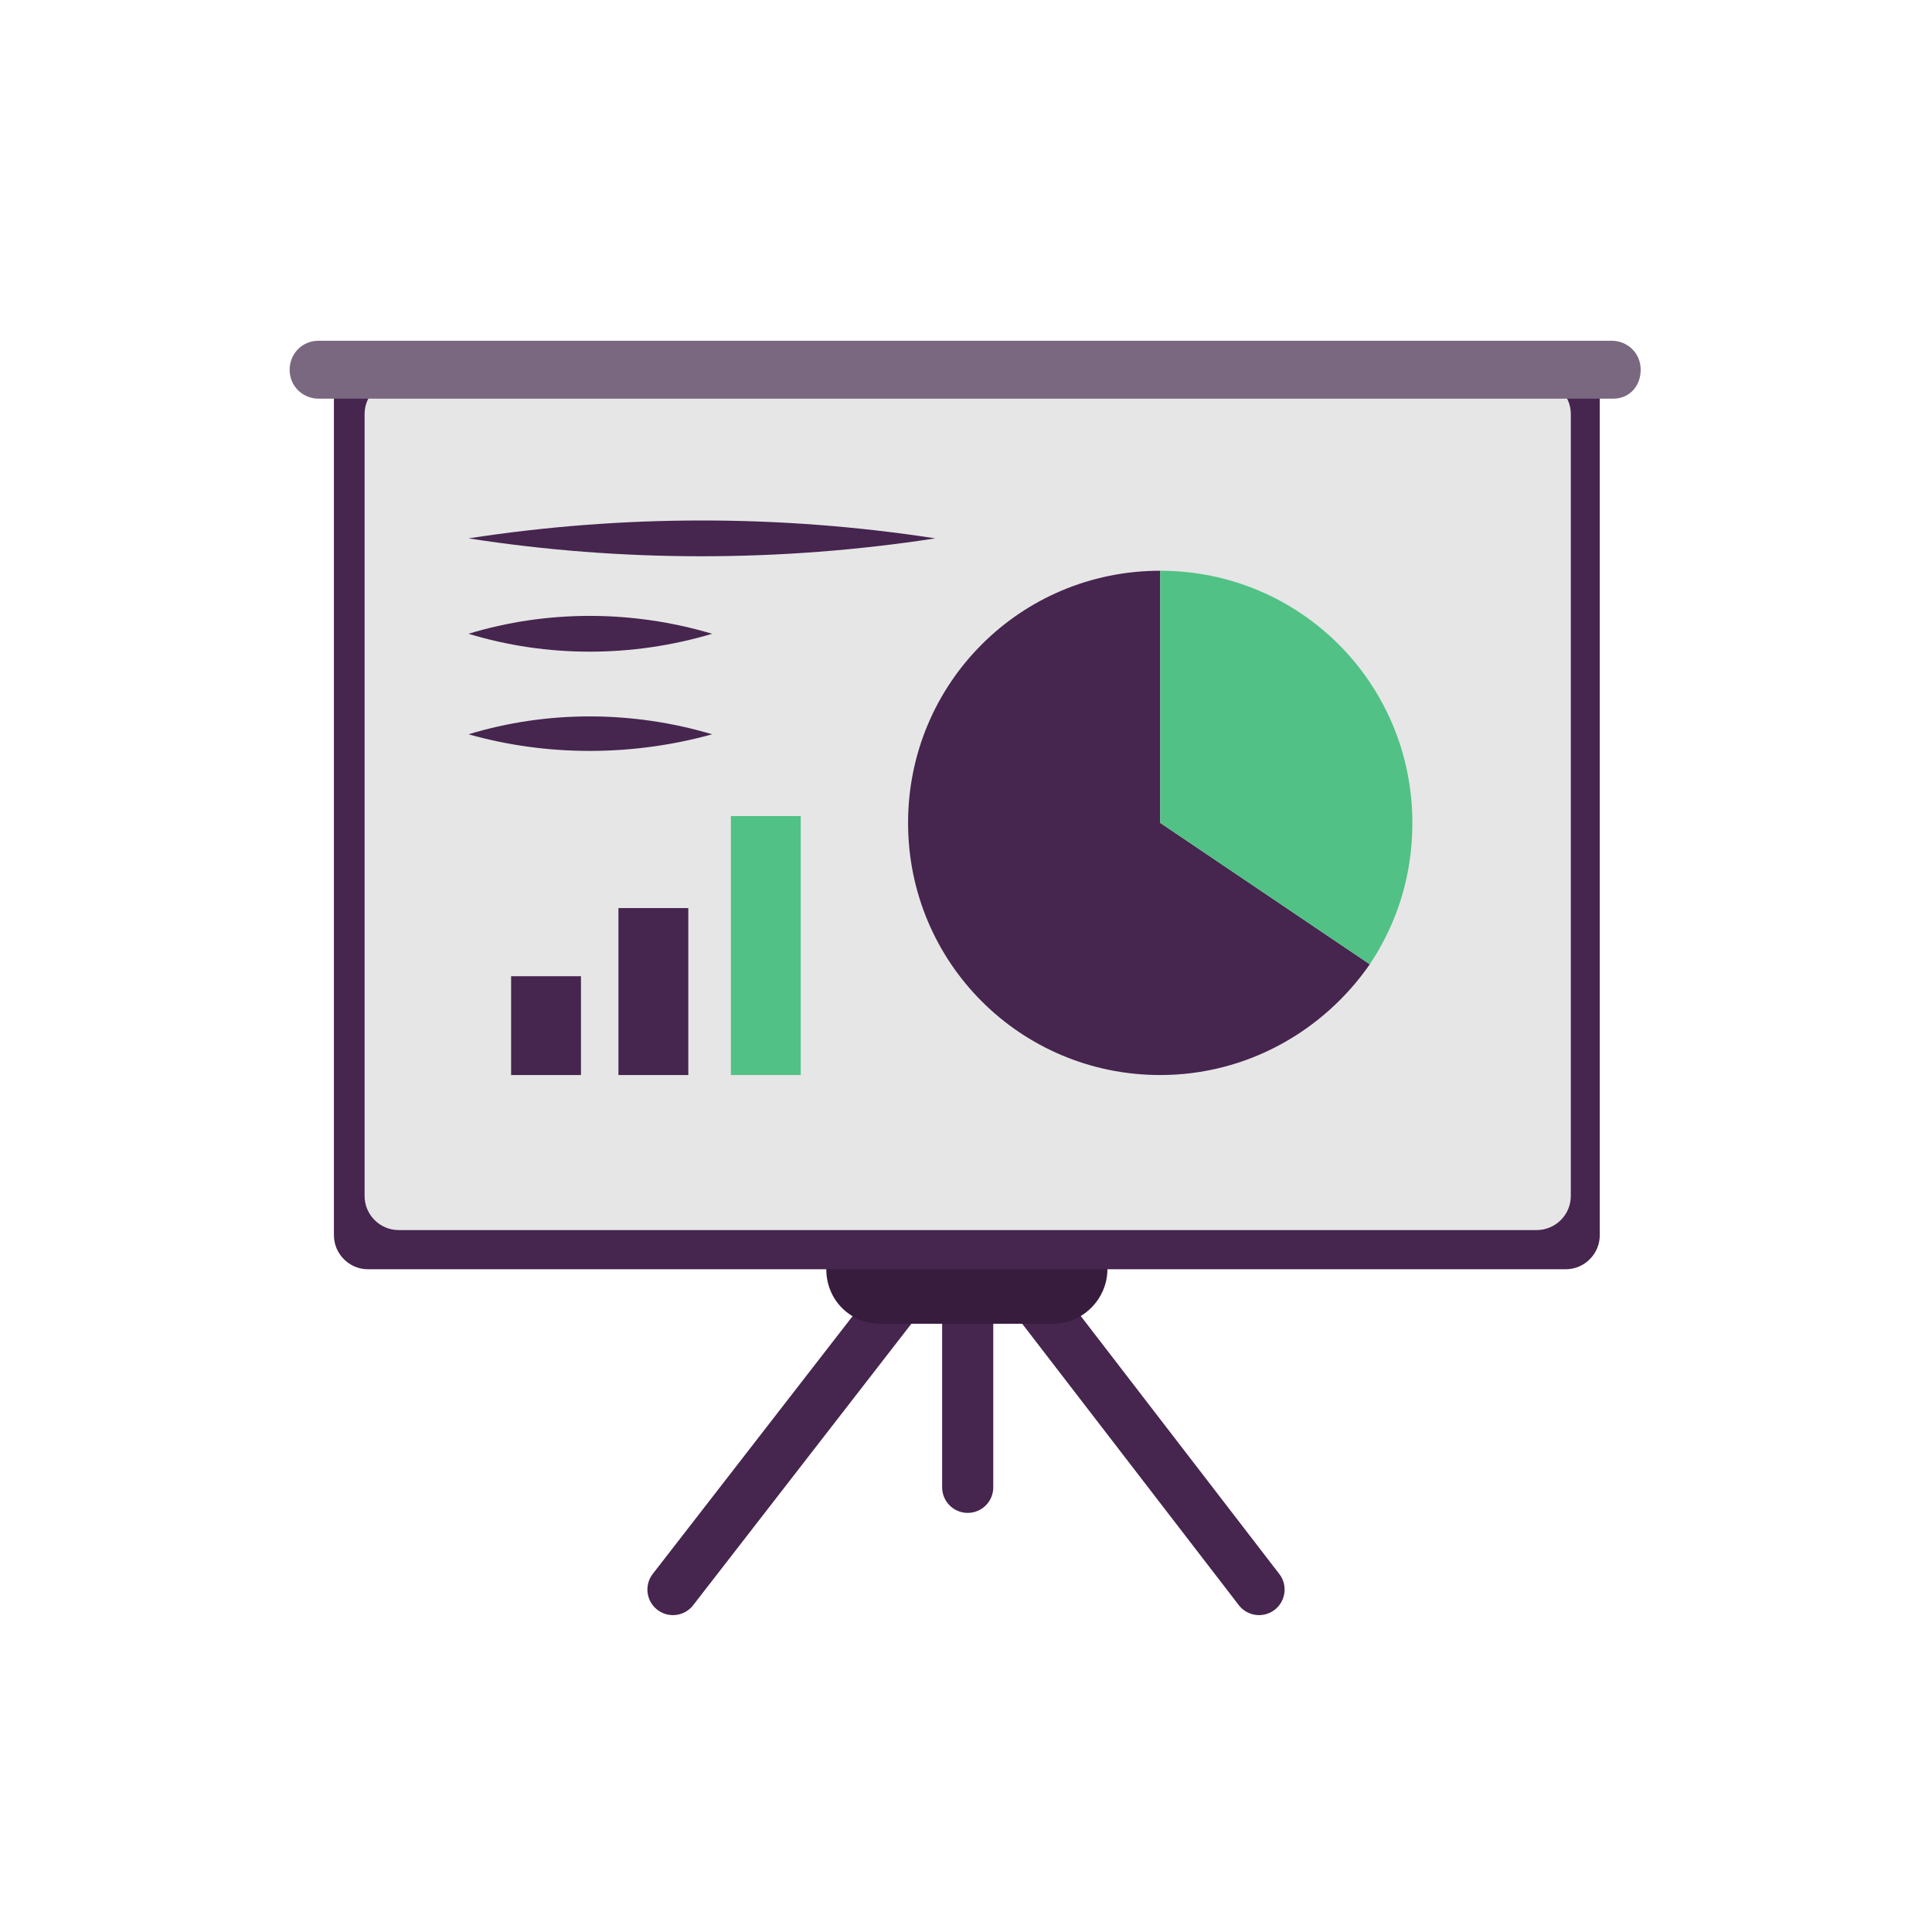 <?xml version="1.0" encoding="utf-8"?>
<!-- Generator: Adobe Illustrator 26.5.0, SVG Export Plug-In . SVG Version: 6.00 Build 0)  -->
<svg version="1.1" id="Laag_1" xmlns="http://www.w3.org/2000/svg" xmlns:xlink="http://www.w3.org/1999/xlink" x="0px" y="0px"
	 viewBox="0 0 113.4 113.4" style="enable-background:new 0 0 113.4 113.4;" xml:space="preserve">
<style type="text/css">
	.st0{fill:#46254F;}
	.st1{fill:none;stroke:#46254F;stroke-width:3;stroke-miterlimit:10;}
	.st2{fill:#FFFFFF;stroke:#46254F;stroke-width:3;stroke-miterlimit:10;}
	.st3{fill:none;stroke:#46254F;stroke-miterlimit:10;}
	.st4{fill:#34203D;}
	.st5{fill:#2C1C35;}
	.st6{fill:#2D1C35;}
	.st7{fill:#C6724C;}
	.st8{clip-path:url(#SVGID_00000052085608233363070640000002348713097636116907_);}
	.st9{fill:#AF5332;}
	.st10{fill:none;}
	.st11{fill:#51C185;}
	.st12{fill:#E5D2C7;}
	.st13{clip-path:url(#SVGID_00000155868736780975939590000012781945160770163862_);}
	.st14{fill:#F2E5DE;}
	.st15{fill:#3A2445;}
	.st16{clip-path:url(#SVGID_00000043453416528542863680000013817961608454837945_);}
	.st17{fill:#4CE593;}
	.st18{fill:#665270;}
	.st19{clip-path:url(#SVGID_00000168824207999842321560000000705746903794396086_);}
	.st20{clip-path:url(#SVGID_00000129189512476068059880000003892139716265098626_);}
	.st21{fill:#0295FF;}
	.st22{clip-path:url(#SVGID_00000072961940505847536760000013250145157215945106_);}
	.st23{fill:#F2F2F2;}
	.st24{fill:#C3BBC6;}
	.st25{clip-path:url(#SVGID_00000065792443563216375940000001836041229058885771_);}
	.st26{fill:#543D5E;}
	.st27{clip-path:url(#SVGID_00000008131572171754582790000000607771102812168598_);}
	.st28{clip-path:url(#SVGID_00000036952166108142403380000005921868079177630102_);}
	.st29{clip-path:url(#SVGID_00000076568903303753357130000001278533634185332140_);}
	.st30{fill:#C7724C;}
	.st31{clip-path:url(#SVGID_00000176044059456726181160000008135471212247585711_);}
	.st32{fill:#4B4668;}
	.st33{clip-path:url(#SVGID_00000116221575611293949680000006832654329998060945_);}
	.st34{fill:#51C186;}
	.st35{fill:#C2BAC5;}
	.st36{fill:#F6F6F6;}
	.st37{fill:#45254E;}
	.st38{fill:#F1F1F1;}
	.st39{fill:#C6C6C6;}
	.st40{fill:#A6A0A9;}
	.st41{fill:#371C3D;}
	.st42{fill:#7A6880;}
	.st43{fill:#9D9D9C;}
	.st44{fill:#969099;}
	.st45{fill:#FFFFFF;}
	.st46{fill:none;stroke:#51C186;stroke-width:3;stroke-miterlimit:10;}
	.st47{fill:#FFFFFF;stroke:#51C186;stroke-width:3;stroke-miterlimit:10;}
	.st48{fill:#E6E6E6;}
	.st49{clip-path:url(#SVGID_00000169524451359314208400000009610066461121095856_);fill:#51C186;}
	.st50{clip-path:url(#SVGID_00000049198257533007227900000001108574883273260432_);fill:#51C186;}
	.st51{clip-path:url(#SVGID_00000135687497806333812020000013353573139917802374_);fill:#51C186;}
	.st52{clip-path:url(#SVGID_00000002357756148712035760000010201503169770932878_);fill:#51C186;}
	.st53{clip-path:url(#SVGID_00000045601371309256773230000011281923257733382059_);fill:#51C186;}
	.st54{clip-path:url(#SVGID_00000084495175917915000610000017419036973307689905_);fill:#51C186;}
	.st55{clip-path:url(#SVGID_00000107578739996800439070000016778072916485258683_);fill:#51C186;}
	.st56{clip-path:url(#SVGID_00000116226096161877123280000008130424310087711890_);fill:#51C186;}
	.st57{clip-path:url(#SVGID_00000093169407885209630350000011845239657058588337_);fill:#51C186;}
	.st58{clip-path:url(#SVGID_00000072979987454588312110000001669930475544437891_);fill:#51C186;}
	.st59{clip-path:url(#SVGID_00000063598967532174679880000000878280764703863425_);fill:#51C186;}
	.st60{clip-path:url(#SVGID_00000074436299638488831970000011615178272113163692_);fill:#51C186;}
	.st61{fill:#43A16F;}
	.st62{fill:#6A5B6F;}
	.st63{fill:none;stroke:#51C186;stroke-miterlimit:10;}
	.st64{fill:none;stroke:#46254F;stroke-width:3;stroke-linecap:round;stroke-miterlimit:10;}
	.st65{fill:none;stroke:#51C186;stroke-width:3;stroke-linecap:round;stroke-miterlimit:10;}
	.st66{fill:#FFFFFF;stroke:#E6E6E6;stroke-miterlimit:10;}
	.st67{fill:none;stroke:#51C186;stroke-width:2;stroke-linecap:round;stroke-linejoin:round;stroke-miterlimit:10;}
	.st68{fill:none;stroke:#51C186;stroke-width:2;stroke-linecap:round;stroke-miterlimit:10;}
	.st69{fill:none;stroke:#46254F;stroke-width:2;stroke-linecap:round;stroke-linejoin:round;stroke-miterlimit:10;}
	.st70{fill:none;stroke:#46254F;stroke-width:2;stroke-linecap:round;stroke-miterlimit:10;}
	.st71{fill:#E6E6E6;stroke:#51C186;stroke-miterlimit:10;}
	.st72{fill:#E6E6E6;stroke:#46254F;stroke-miterlimit:10;}
	.st73{fill:#51C186;stroke:#E6E6E6;stroke-miterlimit:10;}
	.st74{fill:#46254F;stroke:#E6E6E6;stroke-miterlimit:10;}
	.st75{clip-path:url(#SVGID_00000124851685479820652420000016415842394908766619_);fill:#E6E6E6;}
	.st76{clip-path:url(#SVGID_00000111171392970031262590000005721396863585298093_);fill:#E6E6E6;}
	.st77{clip-path:url(#SVGID_00000154394208710994930550000013785459022415273133_);fill:#E6E6E6;}
	.st78{clip-path:url(#SVGID_00000155849422894423670130000016436242568627306133_);fill:#E6E6E6;}
	.st79{clip-path:url(#SVGID_00000030453377584599031120000006941768431535153044_);fill:#E6E6E6;}
	.st80{clip-path:url(#SVGID_00000031893608605631422180000015043070085568801671_);fill:#E6E6E6;}
	.st81{clip-path:url(#SVGID_00000139269682964916457830000001434634027778914955_);fill:#E6E6E6;}
	.st82{clip-path:url(#SVGID_00000052089825745872875020000015717595137565236146_);fill:#E6E6E6;}
	.st83{clip-path:url(#SVGID_00000090272709465977591710000008558747176505592239_);fill:#E6E6E6;}
	.st84{clip-path:url(#SVGID_00000032632509913831671450000000461922883900495755_);fill:#E6E6E6;}
	.st85{clip-path:url(#SVGID_00000168108089494039683530000002160479144942430637_);fill:#51C186;}
	.st86{clip-path:url(#SVGID_00000079477093204257839550000012458646371559369861_);fill:#51C186;}
	.st87{fill:none;stroke:#51C186;stroke-width:4;stroke-miterlimit:10;}
	.st88{fill:none;stroke:#46254F;stroke-width:4;stroke-miterlimit:10;}
	.st89{opacity:0.68;fill:#46254F;}
	.st90{clip-path:url(#SVGID_00000034057865286409464680000002929713656367813033_);}
	.st91{clip-path:url(#SVGID_00000168118369209601745040000013385233714901019576_);}
	.st92{clip-path:url(#SVGID_00000175308252081585699270000012199209164717912235_);}
	.st93{clip-path:url(#SVGID_00000121253946409682909670000011771308975676106673_);}
	.st94{clip-path:url(#SVGID_00000015352876339668687490000012662614499317098411_);}
	.st95{clip-path:url(#SVGID_00000141441966328986904290000000247956966751280050_);}
	.st96{fill:none;stroke:#FFFFFF;stroke-width:0.8;stroke-miterlimit:10;}
	.st97{clip-path:url(#SVGID_00000085239949114878892090000000631208444799135671_);}
	.st98{clip-path:url(#SVGID_00000031914051154656563390000003596191443794384523_);}
	.st99{clip-path:url(#SVGID_00000089547931710700059580000003793020955184308872_);fill:#51C186;}
	.st100{clip-path:url(#SVGID_00000120537420621710072910000002699437751815594686_);fill:#46254F;}
	.st101{clip-path:url(#SVGID_00000014610339281877854580000011762482217295585702_);fill:#51C186;}
	.st102{fill:none;stroke:#E6E6E6;stroke-miterlimit:10;}
	.st103{clip-path:url(#SVGID_00000178894729486643274150000006879639061975142586_);fill:#46254F;}
	.st104{clip-path:url(#SVGID_00000116945432493213094050000015780116261541069954_);fill:#51C186;}
	.st105{clip-path:url(#SVGID_00000007413884170870155150000003126709730037294985_);fill:#51C186;}
	.st106{clip-path:url(#SVGID_00000020382394201512307600000017487924029535854221_);fill:#46254F;}
	.st107{clip-path:url(#SVGID_00000058558718904307812870000015935566905851328433_);fill:#46254F;}
	.st108{clip-path:url(#SVGID_00000038391086637923993690000009985383590035561874_);fill:#46254F;}
	.st109{clip-path:url(#SVGID_00000124124571238160788930000012930865287583006906_);fill:#51C186;}
	.st110{clip-path:url(#SVGID_00000056405328278764317180000000342381628635800224_);fill:#51C186;}
	.st111{clip-path:url(#SVGID_00000155139907256844283680000005610865335999009695_);fill:#46254F;}
	.st112{clip-path:url(#SVGID_00000050627055015998257070000003001616616539249844_);fill:#46254F;}
	.st113{clip-path:url(#SVGID_00000168077137581414635170000018317491133145513663_);fill:#51C186;}
	.st114{clip-path:url(#SVGID_00000145772192018105681840000012748291436449143479_);fill:#51C186;}
	.st115{clip-path:url(#SVGID_00000017507384491470962350000018231526236078775177_);fill:#46254F;}
	.st116{clip-path:url(#SVGID_00000088817557930346108860000015203801252731233687_);fill:#7A6880;}
	.st117{clip-path:url(#SVGID_00000029746407104731286470000006831187821263860126_);fill:#46254F;}
	.st118{clip-path:url(#SVGID_00000088124111285608525270000007456381226432394371_);fill:#51C186;}
	.st119{clip-path:url(#SVGID_00000027563349405841934150000013208925628239468192_);fill:#7A6880;}
	.st120{clip-path:url(#SVGID_00000142154552519535755740000006006354263984799162_);fill:#371C3D;}
	.st121{clip-path:url(#SVGID_00000166659713229518044180000005760225748323862672_);fill:#46254F;}
	.st122{fill:#7A6880;stroke:#46254F;stroke-miterlimit:10;}
	.st123{fill:#FAA90E;stroke:#46254F;stroke-miterlimit:10;}
	.st124{fill:#51C185;stroke:#46254F;stroke-miterlimit:10;}
	.st125{fill:#0295FF;stroke:#46254F;stroke-miterlimit:10;}
	.st126{fill:#D0C9D3;}
	.st127{fill:#6E5E74;}
	.st128{fill:#FF0357;}
	.st129{fill:#C41E4D;}
	.st130{fill:#897E8F;}
	.st131{clip-path:url(#SVGID_00000118366013766415976040000000543498940761653894_);fill:#51C186;}
	.st132{clip-path:url(#SVGID_00000074440461002139633090000013316870372511067522_);fill:#8CC63F;}
	.st133{clip-path:url(#SVGID_00000176760871100613200520000015345100270146143153_);fill:#0071BC;}
	.st134{clip-path:url(#SVGID_00000036249437468130711080000018303295737636192151_);fill:#FBB03B;}
	.st135{opacity:0.34;fill:#F1F1F1;}
	.st136{fill:none;stroke:#7A6880;stroke-width:8;stroke-miterlimit:10;}
	.st137{fill:#E5D9EB;}
	.st138{fill:#FFFFFF;stroke:#46254F;stroke-miterlimit:10;}
	.st139{fill:#FFFFFF;stroke:#51C186;stroke-miterlimit:10;}
	.st140{clip-path:url(#SVGID_00000147924498920259065250000016771372125022571908_);}
	.st141{clip-path:url(#SVGID_00000122680898789711312380000018228183663296486022_);}
	.st142{clip-path:url(#SVGID_00000091715417076254106610000009604695978286472065_);}
	.st143{clip-path:url(#SVGID_00000163073609477141493970000013936534135616687518_);}
	.st144{clip-path:url(#SVGID_00000066481367185838201520000011330657241576286383_);}
	.st145{clip-path:url(#SVGID_00000006676373147912631810000007554967739555139200_);}
	.st146{fill:none;stroke:#46254F;stroke-width:1.4;stroke-miterlimit:10;}
	.st147{fill:none;stroke:#51C186;stroke-width:1.4;stroke-miterlimit:10;}
	.st148{fill:#FAA90E;}
	.st149{clip-path:url(#SVGID_00000026854576503000072110000009747445513389315971_);}
	.st150{clip-path:url(#SVGID_00000091694520792425470610000002423376653005137045_);}
	.st151{clip-path:url(#SVGID_00000007405596389039918290000004787577112801513872_);}
	.st152{clip-path:url(#SVGID_00000006699734401966438040000001717590087891498911_);}
	.st153{clip-path:url(#SVGID_00000162331442457979555170000010508196959719640508_);}
	.st154{clip-path:url(#SVGID_00000020397136904836367000000017185174190131432383_);}
	.st155{clip-path:url(#SVGID_00000145775056499664276200000000939231372963939251_);}
	.st156{clip-path:url(#SVGID_00000172441074487980161910000001912895039710711441_);}
	.st157{clip-path:url(#SVGID_00000176747341971028057950000008557918322590947494_);}
	.st158{clip-path:url(#SVGID_00000047750252145837076980000001869102669008544186_);}
	.st159{clip-path:url(#SVGID_00000025432520854411891400000015612432088492413882_);}
	.st160{clip-path:url(#SVGID_00000073712426062955208850000010714763540551028635_);}
	.st161{clip-path:url(#SVGID_00000134229374584001518590000003625518228985623683_);}
	.st162{clip-path:url(#SVGID_00000065792861028503677490000007739759052780611982_);}
	.st163{clip-path:url(#SVGID_00000007423145248436923180000002757806585155504261_);}
	.st164{clip-path:url(#SVGID_00000165221666435612375010000006838955120034699423_);}
	.st165{clip-path:url(#SVGID_00000134233129205311590650000008179442463023233432_);}
	.st166{clip-path:url(#SVGID_00000006707293225675827280000011807568963083665289_);}
	.st167{clip-path:url(#SVGID_00000083768131554685963670000000310505376010985094_);}
	.st168{clip-path:url(#SVGID_00000147930431734686002830000004178999766852718000_);}
	.st169{clip-path:url(#SVGID_00000058548566904367051500000009676357817414023040_);}
	.st170{clip-path:url(#SVGID_00000183245755316054594290000004716632400935177365_);}
	.st171{clip-path:url(#SVGID_00000043447444478648768560000006007378824519873965_);}
	.st172{clip-path:url(#SVGID_00000127729535559633170150000005435434677024681867_);}
	.st173{clip-path:url(#SVGID_00000081626878540957123990000011514404592853982106_);}
	.st174{clip-path:url(#SVGID_00000028325835857275791340000012492780039444171188_);}
	.st175{clip-path:url(#SVGID_00000078021110460772930010000000005706093692858047_);}
	.st176{clip-path:url(#SVGID_00000169558614688099924580000006298396037726569633_);}
	.st177{clip-path:url(#SVGID_00000004515132133714467750000015620075566802003112_);}
	.st178{clip-path:url(#SVGID_00000180332133798385078560000011764956553008102807_);}
	.st179{clip-path:url(#SVGID_00000062166246222609915900000001043057214742046904_);}
	.st180{clip-path:url(#SVGID_00000147183541003200034950000009442186999096246150_);}
	.st181{clip-path:url(#SVGID_00000105392908632990513790000005668316469076471990_);}
	.st182{clip-path:url(#SVGID_00000087388899194626758490000015831296699512076179_);}
	.st183{clip-path:url(#SVGID_00000168830748587017633480000006720513407680584608_);}
	.st184{clip-path:url(#SVGID_00000055673487115460421280000013736065101253855141_);}
	.st185{clip-path:url(#SVGID_00000046309473584765808250000008677484953737494920_);}
	.st186{clip-path:url(#SVGID_00000048498855805924708050000000061176797086168255_);}
	.st187{clip-path:url(#SVGID_00000060721915820653519150000000897160023647957182_);}
	.st188{clip-path:url(#SVGID_00000110458465970479892230000017689001969255106945_);}
	.st189{clip-path:url(#SVGID_00000061462756927539744060000014482983978705380490_);}
	.st190{clip-path:url(#SVGID_00000042695588094907600680000015730356530329444495_);}
	.st191{clip-path:url(#SVGID_00000031204025961158543340000016920010925656607126_);}
	.st192{clip-path:url(#SVGID_00000011030789206414236080000010780362763650808969_);}
	.st193{clip-path:url(#SVGID_00000120555605222903914380000002819154472925906848_);}
	.st194{clip-path:url(#SVGID_00000010309944692544468340000006086948442735668369_);}
	.st195{clip-path:url(#SVGID_00000183218725660203753350000013258580525149381273_);}
	.st196{clip-path:url(#SVGID_00000093149584519264321510000009372276143128076929_);}
	.st197{clip-path:url(#SVGID_00000054955359993876157480000005220968293406933945_);}
	.st198{clip-path:url(#SVGID_00000098901269520235533180000011366169108971067533_);}
	.st199{clip-path:url(#SVGID_00000075846507208173066620000015633803179664035214_);}
	.st200{clip-path:url(#SVGID_00000008117219107095413880000003897076646782135191_);}
	.st201{clip-path:url(#SVGID_00000019663465235655906320000003310596430450883217_);}
	.st202{clip-path:url(#SVGID_00000081619050288118145250000010956864181683447695_);}
	.st203{clip-path:url(#SVGID_00000070096976649994890110000010433190928413135761_);}
	.st204{clip-path:url(#SVGID_00000029729519537274263510000000891527010835342732_);}
	.st205{clip-path:url(#SVGID_00000179643704596776389670000013968450211976588216_);}
	.st206{clip-path:url(#SVGID_00000065053393006867898230000011171859698160435588_);}
	.st207{clip-path:url(#SVGID_00000074434290992221797260000009567094984594042268_);}
	.st208{clip-path:url(#SVGID_00000036969945085428795580000007496141860075854251_);}
	.st209{fill:none;stroke:#371C3D;stroke-width:3;stroke-miterlimit:10;}
	.st210{clip-path:url(#SVGID_00000018210163711203769490000005583013700712218557_);}
	.st211{clip-path:url(#SVGID_00000016049672235443644120000007643064085672036992_);}
	.st212{clip-path:url(#SVGID_00000117663013269339542520000013756046868020273336_);}
	.st213{clip-path:url(#SVGID_00000014626841092095445920000013673664924833513124_);}
	.st214{clip-path:url(#SVGID_00000143582386017343876700000016443431598488226962_);}
	.st215{clip-path:url(#SVGID_00000089538645692084502930000014365048726036450192_);}
	.st216{clip-path:url(#SVGID_00000031923873988276206150000000187165022712709010_);}
	.st217{clip-path:url(#SVGID_00000173866557845967867800000008716518286761988497_);}
	.st218{clip-path:url(#SVGID_00000100347812321764964480000003585004462126608771_);}
	.st219{clip-path:url(#SVGID_00000130621762091088486060000007746873509372597162_);}
	.st220{clip-path:url(#SVGID_00000017517713009613622130000011652450725980552883_);}
	.st221{clip-path:url(#SVGID_00000032613115932423921170000011719693371927157148_);}
	.st222{fill:none;stroke:#43A16F;stroke-width:3;stroke-miterlimit:10;}
	.st223{clip-path:url(#SVGID_00000086680133866467620880000000078533542048039343_);}
	.st224{clip-path:url(#SVGID_00000182493434739466445780000015280689006471947962_);}
	.st225{clip-path:url(#SVGID_00000017516868680023193530000000769794483310978201_);}
	.st226{clip-path:url(#SVGID_00000104702626570083966030000015520038686517990826_);}
	.st227{clip-path:url(#SVGID_00000140004281445033094630000015635015783293115017_);}
	.st228{clip-path:url(#SVGID_00000102519120342227737210000010006021863646862471_);}
	.st229{clip-path:url(#SVGID_00000121250944937646843010000003109787675302876318_);}
	.st230{clip-path:url(#SVGID_00000155829776865189226620000011914339395854306461_);}
	.st231{clip-path:url(#SVGID_00000128479286349055719140000012075082161076142996_);}
	.st232{clip-path:url(#SVGID_00000019655276779538887460000014910221754970559906_);}
	.st233{clip-path:url(#SVGID_00000070099052024618655880000017616468181359808410_);}
	.st234{clip-path:url(#SVGID_00000135662598646453699920000006611847042132093613_);}
	.st235{clip-path:url(#SVGID_00000156561545633909543340000003852283788956659847_);}
	.st236{clip-path:url(#SVGID_00000075872131309954815520000010505904445938556288_);}
	.st237{clip-path:url(#SVGID_00000050642298162801145950000018332135669143346566_);}
	.st238{clip-path:url(#SVGID_00000162332571145407800590000010407960759238170767_);}
	.st239{clip-path:url(#SVGID_00000147903592733284334900000013632536557167913617_);}
	.st240{clip-path:url(#SVGID_00000021800871911451992330000012069399107027026341_);}
	.st241{clip-path:url(#SVGID_00000040552125785878638680000015435386058740109494_);}
	.st242{clip-path:url(#SVGID_00000075853130594156987950000014046324475722902913_);}
	.st243{clip-path:url(#SVGID_00000137852144815838591090000010300205528081911727_);}
	.st244{clip-path:url(#SVGID_00000095335464576090375580000003465205197519785129_);}
	.st245{clip-path:url(#SVGID_00000117658147509062957660000015484475605846024374_);}
	.st246{clip-path:url(#SVGID_00000091009097731292029660000014175893349777349798_);}
	.st247{clip-path:url(#SVGID_00000090292350347083818620000002786026449949396158_);}
	.st248{clip-path:url(#SVGID_00000083055362107320298980000014269299322464292236_);}
	.st249{clip-path:url(#SVGID_00000143587000787865250490000010884556080003472568_);}
	.st250{clip-path:url(#SVGID_00000108994097452921237290000008203103952114101646_);fill:#51C185;}
	.st251{clip-path:url(#SVGID_00000098924984827288347480000012805574493392750742_);}
	.st252{clip-path:url(#SVGID_00000171686583542757531440000005597988800217647262_);}
	.st253{clip-path:url(#SVGID_00000014623480578180825560000005529765439727082677_);}
	.st254{clip-path:url(#SVGID_00000165954338847487466040000017603469496686775211_);}
	.st255{clip-path:url(#SVGID_00000138533531448934686690000005517503377329457283_);}
	.st256{clip-path:url(#SVGID_00000119808738756368644280000009842487832578987136_);}
	.st257{clip-path:url(#SVGID_00000011010454669020381450000008066465434690601868_);}
	.st258{clip-path:url(#SVGID_00000084522761088050541170000010649947589171079332_);}
	.st259{clip-path:url(#SVGID_00000016772886605095792090000002739716769434204559_);}
	.st260{clip-path:url(#SVGID_00000073710590761303538940000003051883712428355208_);}
	.st261{clip-path:url(#SVGID_00000018942141291884701330000011683425535271111317_);}
	.st262{clip-path:url(#SVGID_00000085956777249555910530000013428304114699918725_);}
	.st263{fill:#E6007E;}
	.st264{fill:#A75D43;}
	.st265{fill:url(#man_1_Orginal_1-4_00000007395039089702963080000013216164701628628362_);}
	.st266{fill:#8A7E91;}
	.st267{clip-path:url(#SVGID_00000092432763272303070390000009813388259776329642_);}
	.st268{clip-path:url(#SVGID_00000051366346668169113990000001836170484586137002_);}
	.st269{fill:#9D90A3;}
	.st270{clip-path:url(#SVGID_00000002344112272585643350000013858794668576609929_);}
	.st271{clip-path:url(#SVGID_00000111154283857466690660000003852278825221610884_);}
	.st272{clip-path:url(#SVGID_00000124861097101522210480000015794356920525751694_);}
	.st273{clip-path:url(#SVGID_00000158732655663486577700000004041076291936614321_);}
	.st274{clip-path:url(#SVGID_00000044885204466788592620000002851902910477625002_);}
	.st275{clip-path:url(#SVGID_00000144304437497924573260000001020617696316378255_);}
	.st276{clip-path:url(#SVGID_00000153668904062844182530000011353107304686507401_);}
	.st277{clip-path:url(#SVGID_00000117675175533124852950000011653632323347072643_);}
	.st278{clip-path:url(#SVGID_00000036227704254584564170000018207314655908821888_);}
	.st279{clip-path:url(#SVGID_00000103974052991468365390000011234209265854041760_);}
	.st280{clip-path:url(#SVGID_00000155142307174147470400000018316980577038795192_);}
	.st281{clip-path:url(#SVGID_00000072252287708274488400000014078766727823580583_);}
	.st282{clip-path:url(#SVGID_00000019648811980797181230000012763446838385643437_);}
	.st283{clip-path:url(#SVGID_00000050622096297143432610000009604225570701846157_);}
	.st284{clip-path:url(#SVGID_00000145737267307722812570000012803784154203522459_);}
	.st285{clip-path:url(#SVGID_00000069357957696892727620000011119694586479814833_);}
	.st286{clip-path:url(#SVGID_00000178167136692569310440000004240736181506949783_);}
	.st287{clip-path:url(#SVGID_00000073704119860467094520000006045137324342611639_);}
	.st288{clip-path:url(#SVGID_00000111870880328060478690000007459503103157770904_);}
	.st289{clip-path:url(#SVGID_00000183964901575159085970000011552530865803861914_);}
	.st290{clip-path:url(#SVGID_00000045601368879635950070000009246428410190476977_);}
	.st291{clip-path:url(#SVGID_00000173852348870567680040000005493536466219976889_);}
	.st292{clip-path:url(#SVGID_00000129890447664076064290000001776783360568488847_);}
	.st293{clip-path:url(#SVGID_00000001651062591192148050000002440225735188270743_);}
	.st294{clip-path:url(#SVGID_00000021112117681528849590000014612135516075410061_);}
	.st295{clip-path:url(#SVGID_00000179632929550753910800000000022781547291636912_);}
	.st296{clip-path:url(#SVGID_00000036938165989979229270000010279469942879822001_);}
	.st297{clip-path:url(#SVGID_00000182526459183889642610000013904575673279899009_);}
	.st298{clip-path:url(#SVGID_00000005963176181471680090000010735551696170389642_);}
	.st299{clip-path:url(#SVGID_00000130634014482099217590000004193526384753721791_);}
	.st300{clip-path:url(#SVGID_00000096756250455183888840000000983929285716640425_);}
	.st301{clip-path:url(#SVGID_00000164474720482615774180000009474973023399323554_);}
	.st302{clip-path:url(#SVGID_00000003797189122609775380000018272995113391101065_);}
	.st303{clip-path:url(#SVGID_00000037683076826448931700000005305966400626543806_);}
	.st304{clip-path:url(#SVGID_00000123403573087915460380000014397861201785736892_);}
	.st305{clip-path:url(#SVGID_00000110449170945609460500000003498769725762369437_);}
	.st306{clip-path:url(#SVGID_00000005252096026315381960000017276302658000705693_);}
	.st307{clip-path:url(#SVGID_00000146472762587631434420000006396455696172348292_);}
	.st308{clip-path:url(#SVGID_00000155829111040162837180000007126534000453821331_);}
	.st309{clip-path:url(#SVGID_00000011749084933391116610000014647220161459736967_);}
	.st310{clip-path:url(#SVGID_00000029027022975120997600000002441554374283589543_);}
	.st311{clip-path:url(#SVGID_00000126296424168833850600000004742192403702040473_);}
	.st312{clip-path:url(#SVGID_00000162325010909785680790000011685437238342992520_);}
	.st313{clip-path:url(#SVGID_00000165936988633536116940000001652001570432645296_);}
	.st314{clip-path:url(#SVGID_00000072974036414638256110000001610906531662488758_);}
	.st315{clip-path:url(#SVGID_00000069371040499594582350000018292666714478254523_);}
	.st316{clip-path:url(#SVGID_00000178910834599223156560000002948765543878499484_);}
	.st317{clip-path:url(#SVGID_00000042012918404776027150000017123162535206743707_);}
	.st318{clip-path:url(#SVGID_00000131350599267762312660000010061515123865016456_);}
	.st319{clip-path:url(#SVGID_00000034782311631096713960000011295452418327558809_);}
	.st320{clip-path:url(#SVGID_00000149364795132938384220000001917557919714865827_);}
	.st321{clip-path:url(#SVGID_00000058589004797046064730000013292854449667888548_);}
	.st322{clip-path:url(#SVGID_00000078007812460545445810000016318422646299215792_);}
	.st323{clip-path:url(#SVGID_00000127746657570128111110000011844607321752489109_);}
	.st324{clip-path:url(#SVGID_00000039096164850329370960000012910175522263654582_);}
	.st325{clip-path:url(#SVGID_00000021115749442971215080000005200482240834239379_);}
	.st326{clip-path:url(#SVGID_00000090285937311173738940000012013036036626198436_);}
	.st327{clip-path:url(#SVGID_00000125591908032344614320000013782472344952927408_);}
	.st328{clip-path:url(#SVGID_00000029014718812836238740000013386302381627734923_);}
	.st329{clip-path:url(#SVGID_00000028290072271328931020000000508709674387074978_);}
	.st330{clip-path:url(#SVGID_00000175288728292063991350000017030533559987641227_);}
	.st331{clip-path:url(#SVGID_00000008133299719175532100000004652034913866865341_);}
	.st332{clip-path:url(#SVGID_00000032628680085652379840000013730032292511423663_);}
	.st333{clip-path:url(#SVGID_00000107572087857090886410000014024935380621763736_);}
	.st334{clip-path:url(#SVGID_00000005964870011733591130000007467242990595636632_);}
	.st335{clip-path:url(#SVGID_00000000936255959486318730000007074972193712867970_);}
	.st336{clip-path:url(#SVGID_00000080204450400977845450000012278048050489050001_);}
	.st337{clip-path:url(#SVGID_00000096032644829181994870000007845841905910368938_);}
	.st338{clip-path:url(#SVGID_00000077287646438729761500000007728315812443185286_);}
	.st339{clip-path:url(#SVGID_00000119113660779093789840000012564604520488189611_);}
	.st340{clip-path:url(#SVGID_00000152984343909103845680000012521453841322775704_);}
	.st341{clip-path:url(#SVGID_00000072990740269508732780000011251585332954919332_);}
	.st342{clip-path:url(#SVGID_00000008852036569889644030000015508313575505413779_);}
	.st343{clip-path:url(#SVGID_00000131351501689460108140000013655411080846617512_);}
	.st344{clip-path:url(#SVGID_00000011737045624568851600000011095337438241289392_);}
	.st345{clip-path:url(#SVGID_00000120543450897045823130000007753412805098825350_);}
	.st346{clip-path:url(#SVGID_00000039136198988388719210000005817823873119874482_);}
	.st347{clip-path:url(#SVGID_00000046327450072723190280000010737712585039359387_);}
	.st348{clip-path:url(#SVGID_00000067940589765284706480000016118626563677915833_);}
	.st349{clip-path:url(#SVGID_00000062161160196590005400000009884539648843989673_);}
	.st350{clip-path:url(#SVGID_00000083085582751529056290000011206978837943112637_);}
	.st351{clip-path:url(#SVGID_00000116196535753166956070000004533987781455116933_);}
	.st352{clip-path:url(#SVGID_00000176012852526504500590000005430933301448698243_);}
	.st353{fill:#2D2E83;stroke:#FFFFFF;stroke-width:2;stroke-linecap:round;stroke-linejoin:round;stroke-miterlimit:10;}
	.st354{clip-path:url(#SVGID_00000140006987407370846140000011728050252985918363_);}
	.st355{clip-path:url(#SVGID_00000037661682532656787780000000134405963677874322_);}
	.st356{clip-path:url(#SVGID_00000029727362188658896030000011275180912958406037_);}
	.st357{clip-path:url(#SVGID_00000173149266306959893690000001565996855801138829_);}
	.st358{clip-path:url(#SVGID_00000001639850658476846390000004735155281906782103_);}
	.st359{clip-path:url(#SVGID_00000042016668990985861280000015975499904769460876_);}
	.st360{clip-path:url(#SVGID_00000157292985596389595600000006949696325920145030_);}
	.st361{clip-path:url(#SVGID_00000131363148884667215910000003949517167023452333_);}
	.st362{clip-path:url(#SVGID_00000011021141685392051790000012592998280587467445_);}
	.st363{clip-path:url(#SVGID_00000123406456355449434060000017115502990886288283_);}
	.st364{clip-path:url(#SVGID_00000061438290495891915710000018431497366403023279_);}
	.st365{clip-path:url(#SVGID_00000088090881908666973340000017602700556079905441_);}
	.st366{clip-path:url(#SVGID_00000149344249262752329410000015369560654827738013_);}
	.st367{clip-path:url(#SVGID_00000021836151154368517510000017293584955478366874_);}
	.st368{clip-path:url(#SVGID_00000076599413104030267250000015555067373650477448_);}
	.st369{clip-path:url(#SVGID_00000103261502352249440150000000535632415156724403_);}
	.st370{clip-path:url(#SVGID_00000161594133353629146010000002750376731879210168_);}
	.st371{clip-path:url(#SVGID_00000042011176325676563300000011904652708188135558_);}
	.st372{clip-path:url(#SVGID_00000062877974433977021990000006855419885674407299_);}
	.st373{clip-path:url(#SVGID_00000054952007377077279750000005408096806195752887_);}
	.st374{clip-path:url(#SVGID_00000127741146322030332610000017248180675246250149_);}
	.st375{clip-path:url(#SVGID_00000026133667375153333350000010665608449014495650_);}
	.st376{clip-path:url(#SVGID_00000005230035007085416780000016051273249978792345_);}
	.st377{clip-path:url(#SVGID_00000074439075003390238490000007531381092464144298_);}
	.st378{clip-path:url(#SVGID_00000153694842184732330480000011905692825555431330_);}
	.st379{clip-path:url(#SVGID_00000045617463631660796430000017775023912337993388_);}
	.st380{clip-path:url(#SVGID_00000181073576710148345730000015809805177329276057_);}
	.st381{clip-path:url(#SVGID_00000027589805172673741750000010690609443470679439_);}
	.st382{clip-path:url(#SVGID_00000011742093147028117670000008569720541622519946_);}
	.st383{clip-path:url(#SVGID_00000109011633145869505510000012899551468255987635_);}
	.st384{clip-path:url(#SVGID_00000137845906705345178210000005373267223081276310_);}
	.st385{clip-path:url(#SVGID_00000013169719300097575910000015760962279448189341_);}
	.st386{clip-path:url(#SVGID_00000055665053315645330970000016976403666794740412_);}
	.st387{clip-path:url(#SVGID_00000085211348343180707860000005708698460541103236_);}
	.st388{clip-path:url(#SVGID_00000008844749018245521900000012823116658109035908_);}
	.st389{clip-path:url(#SVGID_00000123414824811602297460000000384548892626961281_);}
	.st390{clip-path:url(#SVGID_00000039100455974502792220000006469783835058602671_);}
	.st391{clip-path:url(#SVGID_00000129913864876851032410000007746601180866419112_);}
	.st392{clip-path:url(#SVGID_00000078733272487112272980000005941322070665903511_);}
	.st393{clip-path:url(#SVGID_00000161599798111247539820000005594571384366174363_);}
	.st394{fill:none;stroke:#51C186;stroke-linecap:round;stroke-linejoin:round;stroke-miterlimit:10;}
	.st395{clip-path:url(#SVGID_00000039129922372737731580000010809824590717561270_);}
	.st396{clip-path:url(#SVGID_00000090267887923020840250000003314641628375921822_);}
	.st397{clip-path:url(#SVGID_00000122682727527555521200000012485620892402267559_);}
	.st398{clip-path:url(#SVGID_00000087373418713224986050000012198018860210444981_);}
	.st399{clip-path:url(#SVGID_00000165915211595022024200000007289338108831235999_);}
	.st400{clip-path:url(#SVGID_00000174591642172632577340000015258681272062791053_);}
	.st401{clip-path:url(#SVGID_00000132058690258600036330000004587077529786372004_);}
	.st402{clip-path:url(#SVGID_00000135679195858031628250000006623917061352150156_);}
	.st403{clip-path:url(#SVGID_00000040571597908436139720000010764813440469646720_);}
	.st404{clip-path:url(#SVGID_00000091011039077253070150000010430910049203106712_);}
	.st405{clip-path:url(#SVGID_00000054268211115376707610000011915972642966721167_);}
	.st406{clip-path:url(#SVGID_00000081612152153968123880000005090146837021940102_);}
	.st407{clip-path:url(#SVGID_00000049219365471622576980000012872486330059321020_);}
	.st408{clip-path:url(#SVGID_00000070831527260870385510000015543555421246050477_);}
	.st409{clip-path:url(#SVGID_00000030482622814085551170000002946604191813333946_);}
	.st410{clip-path:url(#SVGID_00000026164763336848591190000008243170732152811931_);}
	.st411{clip-path:url(#SVGID_00000130640342379936822460000015698081857717777826_);}
	.st412{clip-path:url(#SVGID_00000053546260225741739070000017392108388120438701_);}
	.st413{clip-path:url(#SVGID_00000037660439872024838460000003898234357313524127_);fill:#51C186;}
	.st414{clip-path:url(#SVGID_00000098209869257968295840000011621907444634343610_);fill:#51C186;}
	.st415{clip-path:url(#SVGID_00000111898205572888925620000003845688131554124697_);fill:#51C186;}
	.st416{clip-path:url(#SVGID_00000173854616487595230740000013123827525295103421_);fill:#51C186;}
	.st417{clip-path:url(#SVGID_00000039114457629632958190000012849031927690442927_);fill:#51C186;}
	.st418{clip-path:url(#SVGID_00000173125906322104791670000006763853814861967517_);fill:#51C186;}
	.st419{clip-path:url(#SVGID_00000183959809272484887300000000210212782225637032_);fill:#51C186;}
	.st420{clip-path:url(#SVGID_00000166669810748093743930000004501020701343826581_);fill:#46254F;}
	.st421{clip-path:url(#SVGID_00000005232363265819209550000002454045069150675097_);fill:#46254F;}
	.st422{clip-path:url(#SVGID_00000022522155662675807730000004880716636685078974_);fill:#46254F;}
	.st423{clip-path:url(#SVGID_00000135674152202327597590000011881370984614672798_);fill:#46254F;}
	.st424{clip-path:url(#SVGID_00000170967420891026023160000015327393569363345824_);fill:#46254F;}
	.st425{clip-path:url(#SVGID_00000173879507112138160160000011445988045937135264_);fill:#46254F;}
	.st426{clip-path:url(#SVGID_00000148645809478815604410000014719957102159649965_);fill:#46254F;}
	.st427{fill:#FDFEFE;}
	.st428{fill:#69A6F6;}
	.st429{fill:#FEFEFE;}
	.st430{clip-path:url(#SVGID_00000118397996415191028250000015376478243680649113_);}
	.st431{clip-path:url(#SVGID_00000060712973151092949960000010120287990015701432_);}
	.st432{clip-path:url(#SVGID_00000065041976611566733860000007557060297992718984_);}
	.st433{clip-path:url(#SVGID_00000039130852538796485130000015225495669809935274_);fill:#51C186;}
	.st434{fill:none;stroke:#46254F;stroke-linecap:round;stroke-miterlimit:10;}
	.st435{fill:none;stroke:#51C186;stroke-linecap:round;stroke-miterlimit:10;}
	.st436{opacity:0.2;fill:#51C185;}
	.st437{opacity:0.2;fill:#FF0357;}
	.st438{fill:#FF0357;stroke:#46254F;stroke-miterlimit:10;}
	.st439{opacity:0.2;fill:#FAA90E;}
	.st440{opacity:0.2;fill:#51C186;}
	.st441{fill:#51C186;stroke:#46254F;stroke-miterlimit:10;}
	.st442{clip-path:url(#SVGID_00000141455441740252117770000008728432417822199946_);}
	.st443{clip-path:url(#SVGID_00000139263476522392354590000002337003797321610928_);}
</style>
<g>
	<line class="st64" x1="53.3" y1="75.5" x2="39.5" y2="93.3"/>
	<line class="st64" x1="60.2" y1="75.5" x2="73.9" y2="93.3"/>
	<line class="st64" x1="56.8" y1="75.5" x2="56.8" y2="87.3"/>
	<path class="st41" d="M61.8,77.7H51.7c-1.8,0-3.2-1.4-3.2-3.2v0c0-1.8,1.4-3.2,3.2-3.2h10.1c1.8,0,3.2,1.4,3.2,3.2v0
		C65,76.2,63.6,77.7,61.8,77.7z"/>
	<path class="st0" d="M91.9,74.5H21.6c-1.1,0-2-0.9-2-2V23c0-1.1,0.9-2,2-2h70.3c1.1,0,2,0.9,2,2v49.5C93.9,73.6,93,74.5,91.9,74.5z
		"/>
	<path class="st48" d="M90.2,72.2H23.4c-1.1,0-2-0.9-2-2V24.3c0-1.1,0.9-2,2-2h66.8c1.1,0,2,0.9,2,2v45.9
		C92.2,71.3,91.3,72.2,90.2,72.2z"/>
	<g>
		<path class="st0" d="M68.1,33.5c-8.2,0-14.8,6.6-14.8,14.8s6.6,14.8,14.8,14.8c5.1,0,9.6-2.6,12.3-6.5l-12.3-8.3V33.5z"/>
		<path class="st34" d="M68.1,33.5v14.8l12.3,8.3c1.6-2.4,2.5-5.2,2.5-8.3C82.9,40.1,76.3,33.5,68.1,33.5z"/>
	</g>
	<path class="st0" d="M27.5,31.6c9.1-1.4,18.3-1.4,27.4,0C45.8,33,36.5,33,27.5,31.6L27.5,31.6z"/>
	<path class="st0" d="M27.5,37.2c4.6-1.4,9.6-1.4,14.3,0C37.1,38.6,32.1,38.6,27.5,37.2L27.5,37.2z"/>
	<path class="st0" d="M27.5,43.1c4.6-1.4,9.6-1.4,14.3,0C37.1,44.4,32.1,44.4,27.5,43.1L27.5,43.1z"/>
	<rect x="30" y="57.3" class="st0" width="4.1" height="5.8"/>
	<rect x="36.3" y="53.3" class="st0" width="4.1" height="9.8"/>
	<rect x="42.9" y="47.9" class="st34" width="4.1" height="15.2"/>
	<path class="st42" d="M94.7,23.4H18.7c-0.9,0-1.7-0.7-1.7-1.7v0c0-0.9,0.7-1.7,1.7-1.7h75.9c0.9,0,1.7,0.7,1.7,1.7v0
		C96.3,22.7,95.6,23.4,94.7,23.4z"/>
</g>
</svg>
